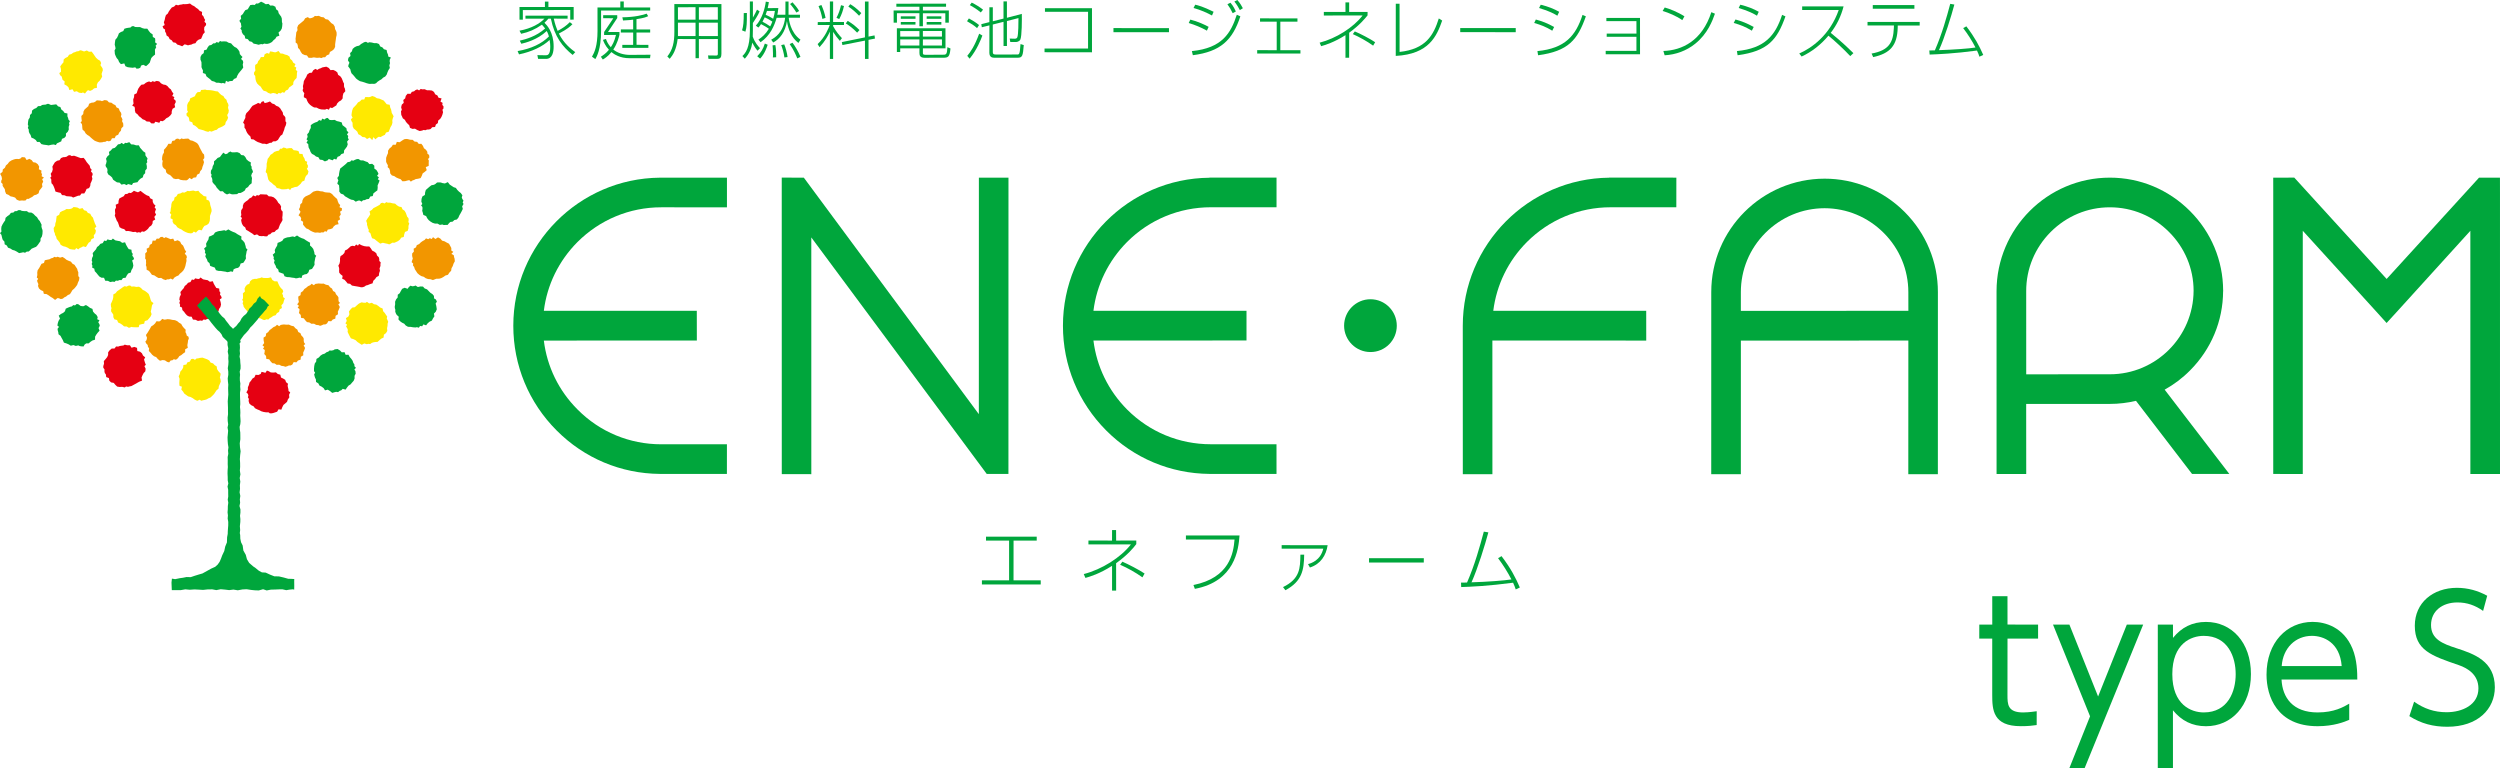 <?xml version="1.0" encoding="UTF-8"?><svg id="_レイヤー_2" xmlns="http://www.w3.org/2000/svg" width="358" height="110" viewBox="0 0 358 110"><defs><style>.cls-1{fill:#f29600;}.cls-2{fill:#ffe900;}.cls-3{fill:#00a63c;}.cls-4{fill:#e50012;}</style></defs><g id="conts"><g><g><path class="cls-3" d="m285.289,85.372l2.182.004.004,4.06,4.378.009v2s-4.378,0-4.378,0l-.006,8.077c0,1.318.008,2.501,2.234,2.501.317,0,.88-.021,1.954-.174l-.004,1.979c-.508.076-1.273.169-2.272.161-3.989.007-4.094-2.348-4.094-4.468v-8.077s-1.856,0-1.856,0l.005-2.005,1.857.005-.003-4.073Z"/><path class="cls-3" d="m299.296,102.576l-5.307-13.138,2.348.004,4.11,10.295,4.114-10.297h2.343s-8.387,20.56-8.387,20.56l-2.183-.004,2.962-7.42Z"/><path class="cls-3" d="m311.171,91.347c1.223-1.513,2.771-2.288,4.717-2.287,3.684-.008,6.454,2.938,6.445,7.476,0,4.526-2.763,7.458-6.439,7.458-1.95,0-3.494-.772-4.729-2.281l.003,8.285h-2.174s.003-20.558.003-20.558h2.174s0,1.907,0,1.907Zm4.41,10.672c3.494,0,4.577-3.05,4.569-5.483.004-2.415-1.074-5.48-4.576-5.48-1.806,0-4.497,1.089-4.498,5.479-.004,4.386,2.694,5.484,4.504,5.485Z"/><path class="cls-3" d="m326.715,97.312c.126,2.59,1.624,4.709,5.164,4.709,2.381,0,3.701-.775,4.53-1.254v2.314c-.66.284-2.196.911-4.527.911-5.82,0-7.317-4.277-7.316-7.387,0-4.59,2.89-7.543,6.604-7.551,1.764,0,4.429.73,5.706,3.832.659,1.585.689,3.458.689,4.42l-10.85.006Zm8.616-1.927c-.27-3.441-2.66-4.327-4.259-4.332-2.373,0-4.158,1.762-4.332,4.33h8.591Z"/><path class="cls-3" d="m355.582,87.481c-1.142-.797-2.297-1.212-3.68-1.212-2.166,0-3.777,1.237-3.778,3.233,0,2.021,1.628,2.67,3.629,3.318,2.567.827,5.503,1.87,5.51,5.603-.005,3.102-2.424,5.649-6.811,5.648-2.035,0-3.756-.459-5.431-1.522l.681-2.068c1.417,1,2.893,1.509,4.644,1.509,2.255,0,4.568-1.046,4.565-3.419-.004-1.899-1.446-2.861-2.838-3.336-3.878-1.327-6.273-2.128-6.272-5.637.005-3.289,2.594-5.415,6.028-5.423,1.582.009,2.965.39,4.34,1.136l-.588,2.169Z"/></g><g><g><g><path class="cls-3" d="m148.458,76.853v.559s-3.316.004-3.316.004l-.005,5.692,3.895-.008v.593s-8.422-.001-8.422-.001v-.593s3.892,0,3.892,0v-5.687s-3.307.004-3.307.004v-.563s7.262.001,7.262.001Z"/><path class="cls-3" d="m159.831,84.576h-.584s0-3.551,0-3.551c-1.781,1.144-3.194,1.559-3.815,1.733l-.237-.551c2.602-.673,5.279-2.359,6.752-4.249h-6.083s0-.556,0-.556l3.379.009.005-1.505h.575s.009,1.505.009,1.505l2.885-.008v.513c-.372.492-1.21,1.534-2.89,2.737l.004,3.924Zm3.765-1.902c-1.002-.708-2.132-1.344-3.193-1.802l.321-.44c.804.343,2.445,1.195,3.181,1.696l-.309.546Z"/><path class="cls-3" d="m177.501,76.684c-.144,1.979-.653,6.556-6.397,7.64l-.203-.551c5.156-1.033,5.732-4.542,5.885-6.513h-6.963s0-.577,0-.577h7.677Z"/><path class="cls-3" d="m190.118,78.072c-.216,1.458-1.007,2.708-2.539,3.195l-.27-.487c.427-.115,1.789-.513,2.183-2.212l-5.959.003v-.504s6.586.005,6.586.005Zm-6.388,6c2.436-1.186,2.454-2.699,2.488-4.64h.541c-.026,2.166-.297,3.814-2.691,5.089l-.338-.449Z"/><path class="cls-3" d="m203.89,79.93l-.004.627h-7.838s-.004-.625-.004-.625l7.847-.002Z"/><path class="cls-3" d="m215.019,79.639c1.319,1.733,2.03,3.098,2.622,4.492l-.588.276c-.089-.288-.195-.551-.381-.962-3.503.47-6.159.588-7.428.622l-.025-.635c.165.013.795-.017.863-.017,1.13-2.598,1.845-5.204,2.4-7.285l.651.106c-.47,1.771-1.528,5.195-2.413,7.153,2.233-.067,4.742-.258,5.715-.414-.554-1.068-1.189-2.077-1.912-3.043l.495-.292Z"/></g><g><g><polygon class="cls-3" points="354.999 25.439 341.766 39.947 328.541 25.435 325.525 25.443 325.529 27.562 325.527 67.872 329.757 67.873 329.758 33.046 340.2 44.528 341.761 46.253 343.338 44.529 353.754 33.05 353.757 67.873 358 67.873 357.998 27.567 357.994 25.44 354.999 25.439"/><path class="cls-3" d="m313.605,53.055c3.042-3.051,4.726-7.085,4.744-11.361l.017.004c0-.029,0-.06-.017-.076.017-.025.017-.038.017-.051h-.013c-.021-4.272-1.704-8.306-4.74-11.345-3.083-3.09-7.156-4.786-11.479-4.787-8.942-.001-16.227,7.291-16.229,16.258l.004,26.177h4.247s-.007-10.035-.007-10.035l11.979.002h0c1.29,0,2.533-.156,3.748-.44l8.027,10.469h5.338s-9.261-12.07-9.261-12.07c1.319-.737,2.538-1.644,3.625-2.745Zm-23.451.547l-.002-11.904c-.008-3.2,1.245-6.208,3.504-8.479,2.285-2.28,5.28-3.534,8.478-3.533,3.206,0,6.201,1.255,8.476,3.536,2.259,2.259,3.506,5.243,3.514,8.404-.031,6.603-5.395,11.971-11.985,11.97h0l-11.983.006Z"/><path class="cls-3" d="m261.282,25.585c-8.946.007-16.232,7.29-16.229,16.245l-.004,26.071h4.242s.003-19.129.003-19.129l23.983-.004-.008,19.134h4.234s.004-26.074.004-26.074c0-4.323-1.695-8.4-4.756-11.469-3.075-3.081-7.148-4.773-11.471-4.774Zm11.997,18.924l-23.988.005v-2.683c0-3.187,1.245-6.208,3.509-8.475,2.28-2.28,5.283-3.534,8.481-3.541,3.193.009,6.201,1.264,8.476,3.544,2.267,2.267,3.514,5.281,3.518,8.476l.004,2.674Z"/><polygon class="cls-3" points="140.17 59.307 115.109 25.442 111.946 25.433 111.945 27.569 111.951 67.896 116.181 67.901 116.178 33.998 141.303 67.872 144.407 67.872 144.408 65.745 144.414 25.439 140.176 25.438 140.17 59.307"/><path class="cls-3" d="m173.194,25.435v.017c-11.586.1-20.986,9.566-20.98,21.194-.005,5.662,2.202,10.998,6.203,15.007,3.95,3.963,9.195,6.159,14.77,6.211v.004s9.61-.002,9.61-.002l-.003-4.246-9.403-.002c-4.53,0-8.785-1.765-11.982-4.965-2.694-2.708-4.369-6.167-4.829-9.888l21.919-.005v-4.255s-21.919.005-21.919.005c.462-3.721,2.137-7.153,4.815-9.857,3.198-3.199,7.454-4.965,11.992-4.973l9.412.002v-4.246s-9.606-.002-9.606-.002Z"/><path class="cls-3" d="m230.454,25.427v.017c-11.581.108-20.982,9.575-20.984,21.194l.005,21.266h4.238s-.005-19.138-.005-19.138l22.033.004-.004-4.259h-21.902c.47-3.721,2.133-7.153,4.819-9.856,3.203-3.195,7.458-4.974,11.984-4.973l9.411.002.005-4.246-9.602-.01Z"/></g><path class="cls-3" d="m94.683,29.685l9.416.002v-4.246s-9.606-.002-9.606-.002v.004c-11.582.104-20.986,9.57-20.988,21.203,0,5.666,2.21,11.002,6.211,15.003,3.954,3.967,9.19,6.168,14.774,6.215h0l9.602.002.004-4.251-9.407.007c-4.534,0-8.794-1.765-11.979-4.977-2.702-2.696-4.377-6.154-4.833-9.875l21.911-.005-.007-4.255-21.903-.004c.458-3.717,2.137-7.149,4.815-9.848,3.203-3.195,7.463-4.974,11.989-4.973Z"/><path class="cls-3" d="m200.021,46.645c0,2.081-1.684,3.776-3.765,3.767-2.081.008-3.777-1.688-3.781-3.768,0-2.085,1.693-3.793,3.778-3.792s3.769,1.7,3.768,3.793Z"/></g><g><path class="cls-3" d="m81.972,3.467c-.284.288-.702.7-1.942,1.339.71,1.424,1.772,2.247,2.347,2.662l-.372.398c-1.459-1.183-2.588-2.59-3.121-5.192h-.355c-.131.148-.237.284-.563.585.326.335,1.315,1.301,1.315,3.395,0,.737-.136,1.78-1.1,1.78h-1.125s-.106-.539-.106-.539l1.167.021c.254,0,.685.017.681-1.246.004-.237-.025-.521-.093-.949-.977.94-2.577,1.695-4.382,2.067l-.203-.475c1.954-.334,3.465-1.067,4.484-2.088-.038-.132-.106-.42-.313-.784-1.341,1.271-3.084,1.695-3.638,1.826l-.22-.445c.88-.203,2.357-.61,3.63-1.741-.249-.326-.398-.47-.461-.546-1.011.699-1.845,1.055-2.974,1.304l-.237-.445c1.721-.317,2.931-1.029,3.574-1.725l-2.72.004v-.428s6.036,0,6.036,0v.428s-1.98-.005-1.98-.005c.19.865.418,1.441.55,1.755.681-.347,1.24-.728,1.751-1.25l.368.293Zm-3.938-2.467l-.004-.771h.503s0,.772,0,.772h3.617s0,1.806,0,1.806l-.491.008v-1.381s-6.789.007-6.789.007l.004,1.373h-.482s0-1.814,0-1.814h3.642Z"/><path class="cls-3" d="m88.829,1.07V.214s.495-.004.495-.004v.86s3.782,0,3.782,0v.441s-7.03-.001-7.03-.001v2.907c0,2.687-.661,3.771-.821,4.043l-.482-.339c.355-.606.791-1.547.792-3.678l-.004-3.373h3.27Zm4.322,6.769l-.068.496h-2.94c-1.379,0-2.199-.56-2.589-.878-.516.648-1.007.936-1.231,1.068l-.275-.398c.279-.191.706-.453,1.151-.995-.55-.606-.761-1.161-.854-1.424l.432-.127c.101.305.287.737.693,1.182.203-.309.495-.754.741-1.759l-1.704.008.004-.432,1.32-1.966-1.455-.005-.004-.428h2.017s.004.399.004.399l-1.328,2.004h1.641s0,.394,0,.394c-.089.334-.275,1.22-.884,2.119.613.492,1.484.78,2.461.763l2.868-.021Zm-2.005-3.624h1.959s0,.441,0,.441h-1.959s.008,1.762.008,1.762l1.696.009v.432s-3.735,0-3.735,0v-.432s1.553,0,1.553,0l.005-1.768-1.768-.004.004-.441,1.764-.008-.004-1.391c-.338.047-.541.068-1.447.119l-.101-.454c1.84-.025,3.024-.351,3.481-.525l.216.36c-.318.144-.541.25-1.675.432l.004,1.466Z"/><path class="cls-3" d="m103.307,7.7c0,.483-.127.729-.613.729l-1.244.004-.055-.496,1.201.017c.199,0,.199-.191.199-.263v-2.102s-2.715.008-2.715.008v2.737s-.478,0-.478,0v-2.737s-2.563-.009-2.563-.009c-.187,1.534-.673,2.288-1.134,2.839l-.343-.339c.765-.966,1.007-1.991,1.007-3.53l-.004-3.975h6.743s-.001,7.116-.001,7.116Zm-6.226-3.226c.004.276,0,.462,0,.695h2.521s0-1.923,0-1.923h-2.521s0,1.229,0,1.229Zm2.521-3.441l-2.521.008.003,1.775h2.517s0-1.784,0-1.784Zm3.189,0l-2.712.008v1.775s2.715,0,2.715,0l-.004-1.784Zm0,2.212h-2.715s0,1.915,0,1.915l2.724.009-.008-1.924Z"/><path class="cls-3" d="m106.26,4.345c.19-.568.245-1.233.245-2.475l.449-.008c.004,1.449-.018,2.051-.212,2.678l-.482-.195Zm.05,3.679c.44-.415,1.071-1.144,1.075-3.645l-.008-4.166h.44s0,2.31,0,2.31c.313-.576.432-.784.588-1.144l.372.254c-.199.547-.918,1.577-.965,1.657v1.081c.004.423.004.474-.017.869.292.873.829,1.441,1.04,1.657l-.351.369c-.27-.309-.457-.577-.753-1.166-.127.822-.402,1.559-1.075,2.305l-.347-.381Zm1.921-4.352c.892-.941,1.324-2.509,1.43-3.437l.44.068c-.055.305-.076.517-.169.86l1.527-.008c-.055.555-.106.793-.148.958h1.159s.005-1.898.005-1.898h.444s0,1.733,0,1.733v.165s1.637,0,1.637,0v.428s-1.608,0-1.608,0c.009.144.203,2.098,1.679,3.136l-.296.47c-.973-.733-1.459-1.907-1.641-3.124-.246,1.602-1.037,2.56-1.963,3.064l-.292-.403c.503-.28,1.743-.983,1.997-3.144l-1.218.008c-.318,1.136-.919,2.539-2.298,3.496l-.313-.369c.516-.347,1.041-.797,1.498-1.551-.322-.246-.787-.5-1.125-.67-.165.271-.262.373-.381.492l-.364-.276Zm.202,4.382c.567-.602.829-.996,1.092-1.818l.406.17c-.089.305-.428,1.314-1.083,1.991l-.414-.343Zm2.167-4.962c-.322-.229-.842-.508-1.091-.61-.076.153-.144.297-.322.623.339.165.837.471,1.108.674.085-.169.178-.356.305-.686Zm-.77-1.525c-.119.339-.144.462-.186.547.351.14.651.318,1.079.572.14-.458.195-.814.241-1.119h-1.134Zm.845,6.658c.013-.153.025-.305.017-.53,0-.547-.042-.97-.059-1.204l.398-.038c.11.555.139,1.36.118,1.742l-.474.03Zm1.65,0c-.067-.598-.313-1.449-.457-1.767l.431-.101c.178.39.406,1.195.482,1.814l-.457.055Zm1.848.14c-.152-.39-.503-1.229-1.091-2.051l.402-.195c.364.466.854,1.288,1.141,2.022l-.453.224Zm-.134-6.569c-.208-.377-.706-1.034-.901-1.22l.351-.246c.301.322.703.805.948,1.246l-.398.22Z"/><path class="cls-3" d="m120.269,5.852c-.423-.487-.643-.784-.969-1.289l.004,3.878h-.465s0-3.916,0-3.916c-.266.61-.685,1.365-1.481,2.229l-.275-.441c1.083-.987,1.599-2.36,1.739-2.729h-1.726s.009-.424.009-.424l1.734-.008V.211s.466.004.466.004l-.005,2.937h1.561s-.004.424-.004.424h-1.552s-.004.169-.004.169c.436.797.893,1.322,1.265,1.717l-.296.39Zm-2.504-3.141c-.152-.771-.317-1.284-.55-1.831l.406-.169c.292.652.465,1.174.6,1.848l-.457.152Zm2.018-.161c.313-.597.495-1.118.647-1.809l.427.123c-.152.695-.343,1.25-.681,1.868l-.393-.182Zm5.448,2.518l.063.458-.922.178v2.738s-.508,0-.508,0l-.004-2.627-3.227.639-.085-.428,3.312-.673V.216s.513,0,.513,0v5.026s.858-.174.858-.174Zm-2.487-.39c-.639-.657-1.134-1.026-1.629-1.323l.275-.365c.71.407,1.163.801,1.687,1.314l-.334.373Zm.275-2.424c-.49-.513-.926-.911-1.539-1.314l.275-.339c.356.212.85.53,1.582,1.272l-.318.381Z"/><path class="cls-3" d="m135.472.963l-3.312.004v.534s3.714,0,3.714,0l-.005,1.746h-.499s0-1.352,0-1.352h-3.211s0,1.868,0,1.868h-.503s.005-1.869.005-1.869l-3.219-.005v1.356s-.474,0-.474,0l-.004-1.746h3.697s0-.534,0-.534h-3.303s0-.433,0-.433l7.119-.007-.004.437Zm-.077,5.959h-3.236s0,.61,0,.61c0,.233.013.305.359.314l2.462-.008c.511,0,.634,0,.689-1.08l.44.186c-.123,1.254-.326,1.33-1.121,1.322l-2.606.008c-.566-.009-.723-.275-.719-.686v-.665s-2.753,0-2.753,0v.521s-.478,0-.478,0v-3.399s6.959.001,6.959.001l.004,2.878Zm-3.739-2.472h-2.749s.009.793.009.793h2.749s-.008-.793-.008-.793Zm.004,1.187h-2.749s0,.881,0,.881h2.745s.005-.881.005-.881Zm-.558-3.297l-.004.356h-2.107s.004-.356.004-.356h2.106Zm-.004.814l-.004.373-2.103-.008.004-.365h2.103Zm3.785,1.289h-2.728s.004.801.004.801l2.732-.008-.008-.792Zm.004,1.195h-2.728s-.004.881-.004.881h2.733s0-.881,0-.881Zm-.084-3.297v.348s-2.106,0-2.106,0l.004-.348h2.102Zm0,.814v.373s-2.106-.008-2.106-.008l.004-.365h2.102Z"/><path class="cls-3" d="m139.917,4.024c-.499-.428-.698-.543-1.438-.984l.266-.402c.304.152,1.087.623,1.455.949l-.283.437Zm-1.405,3.975c.465-.564,1.049-1.373,1.705-3.174l.461.263c-.199.551-.791,2.059-1.828,3.314l-.338-.403Zm1.938-6.217c-.622-.526-1.392-.949-1.569-1.051l.271-.36c.605.305,1.112.615,1.62,1.013l-.321.398Zm3.252.878l-.003-2.462.49.004.004,2.344,2.132-.559c.017.771.016,3.225-.216,3.683-.169.331-.575.348-.685.348h-.749s-.084-.496-.084-.496l.681.021c.174.009.335-.038.402-.19.169-.339.17-2.297.17-2.763l-1.65.423v3.572s-.487,0-.487,0l-.004-3.462-1.536.389.004,3.912c-.004.254.038.386.461.386l2.889-.008c.288.009.372.009.44-.169.084-.174.115-.577.178-1.326l.465.149c-.131,1.559-.174,1.813-.914,1.813h-3.27c-.292,0-.736-.047-.744-.704l.009-3.933-1.087.271-.076-.441,1.155-.296.004-2.124h.491s0,2.005,0,2.005l1.531-.385Z"/><path class="cls-3" d="m156.372,1.175v6.314s-6.794-.01-6.794-.01v-.526s6.231.001,6.231.001V1.691s-6.171-.001-6.171-.001v-.517s6.734.001,6.734.001Z"/><path class="cls-3" d="m167.395,4.028l.004.581h-7.952s0-.586,0-.586l7.948.006Z"/><path class="cls-3" d="m172.83,4.389c-.85-.471-1.7-.822-2.605-1.094l.229-.487c1.011.241,2.174.776,2.622,1.038l-.246.542Zm-2.153,2.928c4.357-.427,5.592-2.601,6.434-5.207l.508.229c-1.117,3.424-2.847,5.059-6.803,5.567l-.139-.589Zm2.881-5.098c-.77-.411-1.599-.784-2.643-1.077l.241-.47c.414.097,1.091.259,2.63,1.013l-.228.534Zm2.961-.334c-.271-.547-.431-.844-.753-1.276l.436-.22c.444.509.677,1.047.774,1.255l-.457.242Zm1.028-.436c-.173-.339-.41-.763-.783-1.229l.419-.22c.406.436.681.958.795,1.178l-.431.271Z"/><path class="cls-3" d="m185.795,2.637v.47s-2.453,0-2.453,0v4.081s2.88,0,2.88,0v.475s-6.193-.001-6.193-.001v-.483s2.796.009,2.796.009V3.107s-2.39,0-2.39,0l.004-.479,5.355.009Z"/><path class="cls-3" d="m193.196,8.266l-.524.008v-3.242c-1.641,1.046-2.927,1.419-3.485,1.58l-.216-.5c2.377-.618,4.814-2.157,6.155-3.898l-5.554.007v-.508s3.101,0,3.101,0l-.004-1.373h.533s-.005,1.373-.005,1.373h2.643s-.008.492-.008.492c-.343.424-1.109,1.377-2.631,2.479l-.005,3.581Zm3.439-1.728c-.913-.653-1.958-1.229-2.91-1.653l.283-.386c.74.305,2.242,1.082,2.914,1.548l-.288.491Z"/><path class="cls-3" d="m200.421,7.437c3.765-.407,4.852-2.381,5.618-4.797l.482.305c-.775,2.204-1.858,4.806-6.65,5.063l.005-7.476h.541s.003,6.904.003,6.904Z"/><path class="cls-3" d="m217.053,4.024v.584s-7.948-.005-7.948-.005v-.581s7.948.001,7.948.001Z"/><path class="cls-3" d="m222.286,4.398c-.939-.568-1.59-.814-2.588-1.11l.236-.492c.905.246,1.616.513,2.618,1.068l-.266.534Zm-2.128,2.92c4.006-.389,5.499-2.241,6.46-5.186l.478.207c-1.19,3.373-2.509,4.992-6.841,5.576l-.097-.598Zm2.856-5.068c-.397-.237-1.099-.657-2.618-1.102l.237-.474c1.121.275,1.882.598,2.643,1.013l-.262.564Z"/><path class="cls-3" d="m234.849,2.569l.004,5.2h-4.915s-.004-.484-.004-.484l4.403-.004v-2.009s-4.259,0-4.259,0l.004-.462h4.259s-.004-1.783-.004-1.783h-4.306s.004-.459.004-.459h4.814Z"/><path class="cls-3" d="m240.906,2.883c-.795-.568-1.971-1.064-2.817-1.314l.301-.496c.685.191,1.874.649,2.821,1.267l-.305.542Zm-2.712,4.416c2.669-.084,5.554-1.457,6.87-5.555l.516.216c-.334.95-1.032,2.873-2.83,4.305-1.235,1-2.779,1.567-4.374,1.652l-.182-.619Z"/><path class="cls-3" d="m250.867,4.394c-.943-.56-1.577-.814-2.601-1.107l.254-.496c.897.246,1.599.518,2.61,1.068l-.263.534Zm-2.141,2.919c4.014-.385,5.504-2.241,6.469-5.186l.482.216c-1.193,3.365-2.513,4.983-6.853,5.568l-.097-.598Zm2.873-5.064c-.414-.246-1.108-.653-2.618-1.106l.225-.47c1.108.271,1.891.594,2.643,1.013l-.25.563Z"/><path class="cls-3" d="m257.655,7.658c1.768-.763,4.4-2.635,5.652-6.229l-5.237.008v-.517s5.931-.007,5.931-.007c-.356,1.386-.969,2.67-1.841,3.789.309.25,1.721,1.382,3.248,2.908l-.453.424c-.816-.89-2.326-2.289-3.121-2.925-1.058,1.259-2.352,2.301-3.845,2.987l-.334-.437Z"/><path class="cls-3" d="m274.902,3.139l-.004.513h-3.143s-.004.33-.004.33c-.072,2.551-1.1,3.67-3.511,4.195l-.229-.509c2.483-.449,3.097-1.585,3.186-3.627l.017-.39h-3.785s0-.514,0-.514h7.474Zm-.761-2.418v.525s-5.96,0-5.96,0v-.525s5.96,0,5.96,0Z"/><path class="cls-3" d="m281.581,3.772c1.205,1.572,1.865,2.823,2.419,4.09l-.55.258c-.085-.28-.169-.517-.347-.881-3.185.432-5.622.533-6.78.575l-.046-.585c.173.008.736-.017.795-.017,1.032-2.373,1.697-4.759,2.201-6.662l.592.102c-.432,1.627-1.393,4.755-2.205,6.53,2.039-.063,4.336-.228,5.228-.377-.494-.975-1.091-1.899-1.759-2.78l.453-.254Z"/></g></g><g><g><g><polygon class="cls-1" points="17.472 17.34 17.646 17.696 17.658 18.095 17.379 18.374 17.311 18.722 17.075 18.976 16.922 19.298 16.584 19.442 16.431 19.785 16.034 19.802 15.856 20.145 15.594 20.239 15.323 20.171 15.082 20.306 14.833 20.319 14.621 20.382 14.244 20.395 13.898 20.289 13.572 20.162 13.293 19.95 13.039 19.73 12.777 19.484 12.497 19.314 12.261 19.094 12.1 18.802 11.829 18.572 11.783 18.297 11.77 18.026 11.728 17.767 11.534 17.534 11.715 17.339 11.669 16.971 11.648 16.61 11.919 16.331 11.953 15.975 12.117 15.674 12.376 15.445 12.646 15.208 12.761 14.856 13.09 14.712 13.429 14.67 13.649 14.56 13.864 14.369 14.148 14.39 14.406 14.407 14.601 14.483 14.977 14.331 15.345 14.39 15.603 14.662 15.967 14.713 16.221 14.912 16.53 15.064 16.686 15.378 17.012 15.535 17.147 15.895 17.329 16.141 17.388 16.395 17.308 16.671 17.455 16.904 17.54 17.137 17.472 17.34"/><polygon class="cls-1" points="6.038 25.644 6.186 26.009 6.016 26.348 6.071 26.734 5.847 27.034 5.627 27.301 5.53 27.679 5.221 27.869 4.882 27.967 4.62 28.196 4.324 28.344 4.113 28.475 3.854 28.479 3.656 28.708 3.355 28.725 3.152 28.704 2.767 28.746 2.404 28.598 2.167 28.297 1.845 28.186 1.503 28.114 1.236 27.915 .885 27.771 .741 27.432 .691 27.093 .496 26.801 .374 26.61 .382 26.347 .162 26.126 .188 25.851 .285 25.652 .23 25.292 .019 24.889 .357 24.61 .408 24.262 .708 24.016 .844 23.694 1.102 23.474 1.313 23.19 1.605 22.987 1.922 22.855 2.176 22.779 2.447 22.754 2.692 22.779 2.929 22.695 3.136 22.495 3.576 22.538 3.817 22.919 4.202 22.745 4.536 22.928 4.748 23.224 5.108 23.292 5.408 23.509 5.606 23.848 5.564 24.237 5.94 24.432 5.906 24.72 6.016 24.958 5.957 25.238 6.3 25.437 6.038 25.644"/><polygon class="cls-1" points="48.133 5.305 48.086 5.674 48.035 6.013 47.989 6.361 47.988 6.713 47.832 7.03 47.57 7.255 47.244 7.441 47.138 7.785 46.796 7.92 46.55 8.204 46.262 8.204 46.03 8.318 45.755 8.25 45.493 8.28 45.306 8.272 44.939 8.216 44.583 8.284 44.182 8.271 43.953 7.937 43.615 7.877 43.281 7.716 43.073 7.428 42.925 7.114 42.68 6.852 42.637 6.504 42.558 6.259 42.329 6.08 42.346 5.809 42.321 5.537 42.354 5.326 42.393 4.987 42.431 4.631 42.604 4.322 42.562 3.945 42.706 3.597 42.994 3.36 43.243 3.156 43.514 2.927 43.692 2.622 44.064 2.453 44.356 2.631 44.635 2.567 44.871 2.474 45.096 2.275 45.286 2.309 45.654 2.267 46.001 2.436 46.356 2.483 46.619 2.741 46.974 2.809 47.211 3.055 47.448 3.31 47.744 3.496 47.934 3.81 47.985 4.165 48.099 4.378 48.192 4.611 48.209 4.895 48.192 5.106 48.133 5.305"/><polygon class="cls-1" points="26.934 48.719 26.891 49.079 26.828 49.431 26.891 49.812 26.519 50.015 26.51 50.431 26.223 50.626 25.965 50.846 25.673 51.003 25.482 51.291 25.199 51.515 24.886 51.439 24.687 51.592 24.442 51.617 24.222 51.897 23.926 51.812 23.617 51.6 23.291 51.558 22.906 51.659 22.593 51.409 22.365 51.134 22.056 51.015 21.785 50.794 21.57 50.527 21.312 50.261 21.35 49.87 21.185 49.667 21.151 49.4 20.944 49.193 20.809 48.921 20.982 48.705 21.054 48.37 20.897 47.976 21.131 47.646 21.304 47.362 21.486 47.057 21.655 46.743 21.943 46.561 22.205 46.319 22.416 45.997 22.802 46.036 23.026 45.896 23.225 45.663 23.516 45.773 23.762 45.752 23.978 45.701 24.342 45.731 24.684 45.807 25.056 45.849 25.378 45.989 25.64 46.21 25.949 46.388 26.118 46.693 26.325 46.951 26.587 47.214 26.562 47.566 26.68 47.791 26.744 48.058 26.993 48.219 27.039 48.511 26.934 48.719"/><polygon class="cls-1" points="43.481 49.451 43.684 49.832 43.561 50.18 43.413 50.505 43.434 50.874 43.083 51.086 43.045 51.501 42.668 51.628 42.448 51.891 42.059 51.849 41.86 52.205 41.623 52.332 41.357 52.34 41.128 52.446 40.849 52.523 40.663 52.442 40.299 52.391 39.987 52.226 39.623 52.247 39.327 52.043 38.997 52.009 38.743 51.738 38.548 51.454 38.134 51.391 38.096 50.975 37.838 50.691 37.897 50.416 37.918 50.119 37.665 49.937 37.838 49.661 37.585 49.45 37.83 49.128 37.753 48.746 37.737 48.348 38.059 48.136 38.109 47.763 38.405 47.551 38.608 47.271 38.879 47.072 39.142 46.856 39.45 46.716 39.675 46.505 39.971 46.712 40.199 46.53 40.457 46.483 40.669 46.462 41.007 46.496 41.371 46.484 41.705 46.64 42.064 46.725 42.305 47.009 42.576 47.196 42.711 47.543 43.016 47.704 43.143 48.022 43.397 48.289 43.498 48.501 43.49 48.755 43.531 49.026 43.713 49.273 43.481 49.451"/><polygon class="cls-1" points="26.682 37.022 26.707 37.37 26.622 37.721 26.551 38.073 26.436 38.408 26.267 38.713 26.039 38.963 25.759 39.192 25.552 39.446 25.222 39.586 24.947 39.772 24.757 40.039 24.439 39.895 24.186 40.005 23.936 39.997 23.737 40.107 23.39 39.997 23.086 39.802 22.688 39.81 22.392 39.636 22.105 39.437 21.754 39.352 21.559 39.081 21.339 38.801 20.997 38.623 20.98 38.221 20.887 37.979 20.925 37.721 20.908 37.462 20.916 37.208 20.785 37.021 20.811 36.652 20.794 36.301 21.052 36.03 20.997 35.619 21.357 35.424 21.441 35.072 21.75 34.89 21.86 34.453 22.25 34.462 22.448 34.17 22.765 34.178 22.973 33.954 23.247 33.907 23.506 34.093 23.738 33.962 24.081 34.106 24.428 34.25 24.8 34.17 24.999 34.547 25.447 34.403 25.798 34.607 25.955 34.937 26.217 35.166 26.361 35.488 26.487 35.802 26.665 36.031 26.458 36.336 26.682 36.565 26.77 36.828 26.682 37.022"/><polygon class="cls-1" points="65.094 37.033 65.132 37.414 64.945 37.758 64.835 38.097 64.658 38.406 64.602 38.774 64.353 39.033 64.146 39.351 63.79 39.452 63.524 39.643 63.211 39.817 62.974 39.893 62.712 39.918 62.475 39.918 62.217 40.02 61.992 40.105 61.641 39.986 61.303 39.961 60.964 39.842 60.673 39.634 60.33 39.537 60.038 39.35 59.776 39.121 59.59 38.837 59.404 38.553 59.303 38.227 59.133 38.011 59.167 37.736 58.943 37.536 59.028 37.256 59.112 37.032 59.019 36.659 59.019 36.307 59.269 36.019 59.231 35.621 59.574 35.417 59.683 35.104 60.039 34.934 60.263 34.705 60.538 34.51 60.813 34.358 61.003 34.133 61.317 34.253 61.541 34.108 61.829 34.227 62.01 33.96 62.349 34.227 62.725 33.99 63.064 34.172 63.309 34.46 63.656 34.554 63.964 34.732 64.299 34.901 64.472 35.219 64.628 35.511 64.633 35.884 64.912 36.062 64.637 36.363 64.979 36.546 65.03 36.842 65.094 37.033"/><polygon class="cls-1" points="29.087 22.843 29.214 23.216 29.116 23.58 28.993 23.894 28.913 24.233 28.672 24.517 28.562 24.843 28.232 25.012 28.084 25.394 27.716 25.441 27.445 25.669 27.124 25.478 26.912 25.716 26.688 25.83 26.43 25.813 26.21 25.809 25.863 25.758 25.533 25.605 25.178 25.648 24.839 25.563 24.59 25.3 24.357 25.067 24.027 24.919 23.79 24.668 23.74 24.304 23.461 24.096 23.292 23.868 23.241 23.596 23.249 23.325 23.304 23.046 23.203 22.867 23.224 22.486 23.301 22.147 23.478 21.842 23.47 21.461 23.715 21.19 23.935 20.91 24.109 20.588 24.519 20.588 24.663 20.185 25.022 20.109 25.191 19.901 25.483 19.842 25.746 19.978 26 19.817 26.211 19.901 26.566 19.863 26.964 19.842 27.26 20.088 27.573 20.156 27.911 20.317 28.232 20.504 28.436 20.775 28.579 21.097 28.727 21.39 28.892 21.69 29.011 21.923 29.218 22.123 29.252 22.389 29.256 22.648 29.087 22.843"/><polygon class="cls-1" points="61.407 22.975 61.39 23.348 61.395 23.747 60.967 23.933 61.107 24.365 60.827 24.615 60.532 24.823 60.396 25.183 60.235 25.501 59.871 25.594 59.529 25.645 59.309 25.763 59.059 25.848 58.835 26.009 58.606 25.793 58.357 25.848 58.002 25.946 57.625 25.958 57.372 25.662 57.046 25.551 56.745 25.415 56.471 25.225 56.115 25.119 55.878 24.826 55.845 24.445 55.739 24.135 55.515 23.941 55.545 23.661 55.409 23.432 55.295 23.186 55.291 22.991 55.295 22.602 55.418 22.25 55.562 21.928 55.57 21.576 55.778 21.258 56.061 21.029 56.264 20.728 56.679 20.72 56.823 20.313 57.233 20.368 57.457 20.212 57.66 20.076 57.884 19.94 58.151 19.898 58.375 19.915 58.726 20.008 59.094 20.025 59.364 20.271 59.733 20.313 59.961 20.602 60.342 20.594 60.574 20.907 60.705 21.221 60.997 21.45 61.192 21.738 61.204 22.005 61.446 22.195 61.488 22.539 61.293 22.789 61.407 22.975"/><polygon class="cls-1" points="11.373 39.741 11.318 40.13 11.166 40.457 11.048 40.8 10.845 41.075 10.633 41.325 10.371 41.546 10.201 41.838 10.015 42.122 9.706 42.257 9.457 42.47 9.228 42.571 9 42.761 8.708 42.83 8.45 42.715 8.243 42.681 7.887 42.948 7.537 42.672 7.245 42.503 6.965 42.295 6.665 42.113 6.276 42.074 6.187 41.697 5.836 41.541 5.578 41.299 5.443 40.956 5.498 40.681 5.388 40.443 5.304 40.197 5.464 39.922 5.27 39.74 5.346 39.392 5.333 39.015 5.396 38.68 5.604 38.392 5.769 38.091 5.938 37.782 6.298 37.655 6.412 37.273 6.767 37.189 7.085 37.129 7.317 36.994 7.576 36.926 7.787 36.774 8.028 36.85 8.244 36.765 8.604 36.892 8.954 36.795 9.263 36.99 9.525 37.206 9.83 37.346 10.156 37.469 10.376 37.757 10.676 37.927 10.866 38.223 11.056 38.503 11.116 38.757 11.217 39.003 11.208 39.266 11.213 39.537 11.373 39.741"/><polygon class="cls-1" points="48.695 30.313 48.805 30.699 48.594 31.025 48.703 31.415 48.357 31.635 48.488 32.102 48.065 32.194 47.794 32.415 47.604 32.699 47.295 32.813 46.935 32.877 46.792 33.178 46.529 33.106 46.309 33.288 46.042 33.271 45.836 33.339 45.493 33.292 45.12 33.313 44.782 33.194 44.465 33.041 44.177 32.834 43.852 32.702 43.61 32.431 43.395 32.164 43.407 31.761 43.082 31.545 43.129 31.249 42.997 31.016 42.748 30.829 42.913 30.562 43.036 30.329 42.807 29.973 42.968 29.643 42.998 29.278 43.264 29.024 43.315 28.677 43.489 28.35 43.755 28.126 44.073 27.982 44.381 27.838 44.656 27.609 44.864 27.448 45.117 27.372 45.371 27.312 45.633 27.329 45.845 27.384 46.2 27.414 46.539 27.533 46.889 27.567 47.241 27.592 47.562 27.796 47.778 28.046 48.027 28.279 48.281 28.517 48.378 28.847 48.518 29.169 48.717 29.355 48.615 29.669 48.966 29.821 48.949 30.152 48.695 30.313"/></g><polygon class="cls-1" points="48.452 43.578 48.659 43.959 48.532 44.298 48.38 44.629 48.401 45.002 48.058 45.222 48.016 45.629 47.648 45.756 47.42 46.01 47.03 45.972 46.831 46.315 46.599 46.455 46.315 46.463 46.1 46.573 45.833 46.658 45.63 46.565 45.279 46.527 44.962 46.353 44.594 46.365 44.289 46.17 43.963 46.128 43.714 45.865 43.507 45.581 43.101 45.509 43.067 45.102 42.805 44.823 42.873 44.543 42.89 44.255 42.627 44.068 42.813 43.793 42.56 43.585 42.797 43.246 42.729 42.865 42.708 42.475 43.034 42.263 43.076 41.899 43.381 41.682 43.575 41.394 43.85 41.204 44.108 40.983 44.426 40.839 44.633 40.636 44.941 40.844 45.162 40.653 45.428 40.619 45.631 40.594 45.986 40.619 46.35 40.615 46.676 40.772 47.035 40.844 47.272 41.145 47.543 41.323 47.695 41.67 47.987 41.831 48.118 42.145 48.363 42.412 48.477 42.628 48.461 42.883 48.494 43.154 48.685 43.382 48.452 43.578"/></g><g><g><polygon class="cls-2" points="42.519 10.454 42.51 10.788 42.472 11.165 42.201 11.449 42.015 11.742 41.985 12.106 41.698 12.322 41.406 12.53 41.245 12.826 40.932 12.967 40.712 13.284 40.416 13.2 40.196 13.382 39.913 13.31 39.684 13.509 39.469 13.382 39.109 13.31 38.736 13.42 38.403 13.301 38.106 13.085 37.751 12.996 37.519 12.724 37.345 12.419 37.079 12.208 36.829 11.961 36.669 11.647 36.601 11.394 36.567 11.143 36.55 10.881 36.381 10.673 36.372 10.41 36.576 10.075 36.525 9.715 36.55 9.3 36.859 9.088 36.973 8.749 37.202 8.495 37.354 8.173 37.79 8.165 37.9 7.766 38.243 7.592 38.539 7.699 38.674 7.355 39.004 7.406 39.266 7.478 39.486 7.487 39.88 7.3 40.155 7.656 40.497 7.682 40.814 7.813 41.127 7.889 41.449 8.093 41.563 8.436 41.834 8.665 41.986 8.97 42.312 9.182 42.151 9.509 42.43 9.674 42.349 9.987 42.578 10.216 42.519 10.454"/><polygon class="cls-2" points="58.605 31.997 58.492 32.349 58.492 32.7 58.377 33.065 57.996 33.213 57.878 33.578 57.819 33.934 57.45 34.031 57.265 34.315 56.994 34.527 56.702 34.667 56.473 34.764 56.182 34.752 55.97 34.883 55.733 35.001 55.539 34.925 55.179 34.849 54.82 34.764 54.447 34.883 54.147 34.653 53.889 34.45 53.619 34.226 53.28 34.111 53.153 33.772 53.056 33.424 52.781 33.179 52.81 32.907 52.688 32.683 52.633 32.441 52.553 32.178 52.561 31.983 52.434 31.615 52.629 31.284 52.832 31.005 53.018 30.695 52.916 30.263 53.255 30.051 53.475 29.805 53.78 29.653 54.076 29.496 54.372 29.327 54.55 29.085 54.799 29.034 55.074 29.136 55.319 28.941 55.518 29.018 55.882 29.026 56.22 29.115 56.58 29.162 56.842 29.399 57.142 29.586 57.498 29.654 57.642 29.98 57.933 30.175 58.111 30.48 58.225 30.798 58.31 31.035 58.492 31.243 58.525 31.51 58.474 31.798 58.605 31.997"/><polygon class="cls-2" points="32.764 15.8 32.713 16.156 32.531 16.478 32.666 16.859 32.526 17.203 32.332 17.47 32.235 17.86 31.913 18.08 31.608 18.224 31.283 18.355 31.029 18.589 30.779 18.644 30.542 18.75 30.285 18.851 30.027 18.766 29.823 18.88 29.459 18.791 29.13 18.656 28.791 18.563 28.453 18.478 28.208 18.224 27.945 18.011 27.633 17.859 27.535 17.52 27.133 17.363 27.074 16.994 26.998 16.774 26.744 16.604 26.689 16.274 26.918 16.02 26.804 15.799 26.812 15.426 26.8 15.058 26.922 14.723 27.151 14.435 27.236 14.087 27.57 13.935 27.904 13.782 28.065 13.435 28.302 13.189 28.674 13.172 28.801 12.884 29.088 12.863 29.376 12.825 29.621 12.897 29.816 12.897 30.171 12.918 30.497 12.969 30.848 13.054 31.203 13.105 31.436 13.367 31.694 13.605 31.994 13.762 32.159 14.046 32.426 14.283 32.523 14.63 32.65 14.825 32.726 15.08 32.654 15.359 32.692 15.601 32.764 15.8"/><polygon class="cls-2" points="13.544 32.655 13.731 33.028 13.659 33.401 13.426 33.698 13.46 34.079 13.096 34.248 12.96 34.592 12.698 34.757 12.499 35.062 12.3 35.376 11.907 35.274 11.666 35.418 11.429 35.515 11.201 35.714 10.905 35.52 10.752 35.757 10.355 35.727 9.999 35.668 9.687 35.469 9.378 35.333 9.048 35.257 8.697 35.07 8.544 34.735 8.333 34.46 8.118 34.209 8.029 33.875 7.893 33.654 7.847 33.392 7.733 33.15 7.707 32.891 7.682 32.654 7.893 32.332 7.927 31.985 8.029 31.671 8.063 31.319 8.122 30.942 8.469 30.764 8.596 30.408 8.897 30.231 9.23 30.103 9.527 29.925 9.801 29.947 10.043 29.925 10.313 29.841 10.525 29.654 10.724 29.663 11.087 29.722 11.413 29.9 11.811 29.794 12.043 30.104 12.378 30.206 12.58 30.485 12.927 30.617 13.088 30.93 13.316 31.172 13.41 31.503 13.498 31.732 13.578 31.977 13.697 32.219 13.803 32.486 13.544 32.655"/><polygon class="cls-2" points="56.273 16.872 56.18 17.215 56.197 17.576 56.1 17.914 55.914 18.219 55.799 18.524 55.66 18.872 55.279 18.982 55.118 19.304 54.796 19.457 54.501 19.626 54.238 19.584 54.001 19.732 53.756 19.957 53.477 19.635 53.308 20.067 52.944 19.702 52.555 19.906 52.267 19.66 51.903 19.618 51.616 19.371 51.311 19.219 51.171 18.863 50.931 18.634 50.651 18.405 50.508 18.1 50.491 17.829 50.486 17.575 50.33 17.337 50.254 17.062 50.491 16.871 50.33 16.507 50.373 16.146 50.44 15.803 50.563 15.473 50.821 15.21 51.05 14.964 51.261 14.668 51.545 14.515 51.79 14.261 52.171 14.24 52.285 13.913 52.573 13.896 52.83 13.918 53.08 13.854 53.3 13.744 53.673 13.871 53.968 14.066 54.32 14.126 54.628 14.261 54.937 14.393 55.157 14.651 55.373 14.927 55.804 15.003 55.872 15.376 55.998 15.668 56.058 15.931 56.096 16.169 56.235 16.402 56.366 16.66 56.273 16.872"/><polygon class="cls-2" points="21.732 43.908 21.673 44.268 21.588 44.616 21.71 44.989 21.562 45.328 21.35 45.59 21.113 45.862 20.737 45.972 20.64 46.353 20.302 46.416 19.95 46.514 19.87 46.853 19.574 46.87 19.278 46.861 19.016 46.853 18.838 46.811 18.466 46.946 18.136 46.751 17.764 46.742 17.501 46.505 17.222 46.319 16.918 46.183 16.765 45.827 16.385 45.729 16.228 45.416 16.224 45.064 16.089 44.844 15.928 44.632 15.903 44.365 15.967 44.123 15.895 43.92 15.865 43.539 16.017 43.212 16.149 42.886 16.221 42.555 16.224 42.166 16.559 41.979 16.758 41.716 17.054 41.513 17.324 41.326 17.612 41.115 17.849 40.979 18.124 41.043 18.365 40.916 18.632 40.878 18.822 41.034 19.194 41.022 19.52 41.089 19.896 41.056 20.184 41.234 20.438 41.505 20.747 41.653 21.022 41.853 21.288 42.09 21.415 42.408 21.512 42.717 21.58 42.963 21.698 43.2 21.981 43.413 21.778 43.692 21.732 43.908"/><polygon class="cls-2" points="30.295 30.268 30.185 30.594 30.067 30.925 30.067 31.293 30.033 31.641 29.889 32.001 29.61 32.217 29.263 32.353 29.068 32.632 28.899 32.984 28.489 32.908 28.264 33.081 28.057 33.31 27.757 33.158 27.549 33.374 27.321 33.42 26.928 33.365 26.581 33.23 26.268 33.073 25.985 32.86 25.672 32.721 25.384 32.543 25.185 32.25 24.889 32.068 24.716 31.767 24.724 31.403 24.424 31.267 24.437 30.987 24.534 30.733 24.306 30.475 24.424 30.267 24.45 29.92 24.517 29.58 24.543 29.224 24.649 28.902 24.924 28.657 24.992 28.283 25.279 28.097 25.465 27.775 25.833 27.699 26.121 27.546 26.396 27.58 26.633 27.47 26.857 27.335 27.115 27.377 27.309 27.339 27.677 27.284 28.012 27.386 28.405 27.318 28.655 27.64 28.916 27.835 29.175 28.072 29.56 28.149 29.563 28.589 29.932 28.73 30.071 29.064 30.101 29.323 30.169 29.56 30.245 29.797 30.3 30.056 30.295 30.268"/><polygon class="cls-2" points="43.942 24.159 44.174 24.541 44.073 24.939 43.815 25.193 43.679 25.498 43.595 25.859 43.256 26.011 43.074 26.294 42.825 26.532 42.558 26.74 42.216 26.786 41.975 26.879 41.729 26.947 41.543 27.206 41.272 27.006 41.057 27.083 40.71 27.108 40.325 27.108 39.999 26.989 39.64 26.922 39.433 26.62 39.145 26.425 38.908 26.192 38.624 25.989 38.417 25.701 38.341 25.357 38.282 25.116 38.244 24.862 38.046 24.641 38.092 24.362 38.143 24.175 38.185 23.802 38.185 23.446 38.265 23.111 38.329 22.751 38.545 22.476 38.735 22.171 39.027 21.989 39.273 21.76 39.602 21.637 39.954 21.561 40.102 21.302 40.355 21.294 40.575 21.124 40.854 21.179 41.045 21.277 41.43 21.209 41.781 21.209 42.052 21.506 42.415 21.548 42.741 21.629 42.881 22.031 43.316 22.048 43.422 22.405 43.6 22.689 43.696 23.032 43.993 23.167 43.933 23.451 44.09 23.676 44.09 23.956 43.942 24.159"/><polygon class="cls-2" points="55.511 46.316 55.494 46.66 55.426 47.003 55.46 47.384 55.274 47.698 54.974 47.927 54.927 48.342 54.593 48.495 54.331 48.719 54.064 48.961 53.717 48.977 53.459 49.024 53.227 49.104 53.015 49.265 52.74 49.236 52.529 49.291 52.169 49.181 51.805 49.375 51.467 49.159 51.183 48.969 50.926 48.718 50.621 48.57 50.249 48.451 50.063 48.121 49.911 47.815 49.775 47.519 49.809 47.231 49.712 46.985 49.56 46.769 49.695 46.498 49.463 46.299 49.657 45.955 49.535 45.552 49.886 45.332 50.038 45.002 49.971 44.599 50.182 44.324 50.436 44.049 50.808 43.994 51.062 43.761 51.332 43.523 51.531 43.4 51.79 43.294 52.068 43.349 52.348 43.358 52.551 43.227 52.864 43.455 53.253 43.358 53.549 43.562 53.891 43.621 54.179 43.82 54.442 44.036 54.784 44.172 54.864 44.562 55.089 44.808 55.275 45.092 55.444 45.325 55.385 45.604 55.486 45.821 55.592 46.087 55.511 46.316"/><polygon class="cls-2" points="40.787 42.716 40.648 43.085 40.559 43.432 40.297 43.712 40.369 44.11 40.056 44.297 39.967 44.665 39.658 44.839 39.476 45.136 39.133 45.238 38.85 45.441 38.626 45.559 38.431 45.754 38.143 45.724 37.915 45.831 37.682 45.796 37.323 45.602 36.984 45.533 36.629 45.542 36.325 45.389 36.058 45.156 35.762 45.008 35.53 44.733 35.331 44.478 35.119 44.228 34.899 43.94 34.844 43.694 34.739 43.432 34.823 43.168 34.684 42.923 34.794 42.736 34.802 42.367 34.781 42.007 35.077 41.736 35.014 41.346 35.149 41.037 35.37 40.774 35.703 40.643 35.822 40.274 36.118 40.02 36.473 39.931 36.74 39.94 36.977 39.859 37.227 39.821 37.476 39.715 37.683 39.796 38.034 39.813 38.373 39.813 38.8 39.715 39.007 40.101 39.32 40.288 39.718 40.288 39.866 40.635 40.018 40.961 40.217 41.237 40.479 41.491 40.559 41.746 40.399 42.051 40.53 42.279 40.542 42.551 40.787 42.716"/><polygon class="cls-2" points="14.657 10.25 14.547 10.593 14.631 10.975 14.458 11.28 14.267 11.564 14.013 11.797 13.865 12.135 13.886 12.576 13.476 12.653 13.209 12.881 12.901 13.017 12.596 12.907 12.38 13.119 12.169 13.394 11.885 13.237 11.691 13.322 11.314 13.271 10.997 13.068 10.604 13.148 10.38 12.783 9.935 12.898 9.8 12.491 9.547 12.262 9.212 12.076 9.259 11.66 8.963 11.431 8.903 11.219 8.84 10.965 8.603 10.761 8.489 10.465 8.73 10.279 8.73 9.889 8.625 9.507 8.862 9.185 9.09 8.922 9.116 8.524 9.361 8.304 9.691 8.143 9.894 7.838 10.228 7.736 10.495 7.541 10.748 7.465 10.981 7.359 11.239 7.33 11.476 7.198 11.692 7.236 12.039 7.372 12.436 7.228 12.745 7.414 13.122 7.389 13.362 7.703 13.565 8.004 13.756 8.279 14.014 8.512 14.335 8.703 14.487 9.034 14.377 9.322 14.53 9.55 14.677 9.771 14.729 10.051 14.657 10.25"/></g><polygon class="cls-2" points="31.561 54.275 31.624 54.636 31.492 54.966 31.34 55.297 31.29 55.661 31.019 55.877 30.833 56.153 30.651 56.424 30.401 56.682 30.152 56.915 29.826 57.051 29.597 57.187 29.356 57.263 29.107 57.314 28.806 57.39 28.607 57.237 28.243 57.394 27.888 57.229 27.592 57.012 27.279 56.847 26.949 56.762 26.662 56.559 26.387 56.355 26.205 56.063 25.968 55.787 26.044 55.372 25.714 55.258 25.681 54.999 25.681 54.74 25.698 54.482 25.714 54.253 25.588 53.893 25.74 53.575 25.825 53.207 26.053 52.956 26.222 52.66 26.265 52.27 26.688 52.202 26.823 51.897 27.178 51.787 27.365 51.431 27.652 51.376 27.923 51.529 28.139 51.338 28.388 51.313 28.617 51.253 28.993 51.211 29.34 51.334 29.666 51.453 29.962 51.618 30.16 51.923 30.507 52.034 30.736 52.284 31.036 52.474 31.078 52.839 31.248 53.127 31.417 53.305 31.603 53.521 31.552 53.813 31.484 54.068 31.561 54.275"/></g><g><g><polygon class="cls-4" points="13.152 25.252 13.229 25.612 13.11 25.959 12.962 26.264 12.92 26.625 12.754 26.934 12.399 27.052 12.259 27.383 12.065 27.705 11.671 27.705 11.451 28.002 11.193 28.023 10.952 28.116 10.715 28.205 10.466 28.29 10.259 28.163 9.899 28.12 9.535 28.099 9.231 27.963 8.884 27.942 8.673 27.62 8.321 27.543 7.945 27.433 7.835 27.069 7.708 26.734 7.564 26.441 7.379 26.247 7.345 25.963 7.349 25.721 7.201 25.45 7.362 25.255 7.26 24.89 7.463 24.585 7.556 24.238 7.501 23.856 7.671 23.543 7.865 23.233 8.183 23.017 8.53 22.941 8.733 22.636 9.045 22.509 9.304 22.496 9.553 22.433 9.773 22.263 10.031 22.213 10.255 22.348 10.606 22.297 10.936 22.408 11.253 22.531 11.575 22.645 11.981 22.603 12.222 22.908 12.412 23.213 12.628 23.468 12.852 23.739 12.924 24.078 13.119 24.281 13.03 24.578 13.237 24.781 13.266 25.048 13.152 25.252"/><polygon class="cls-4" points="31.477 42.872 31.596 43.27 31.647 43.609 31.562 43.965 31.367 44.236 31.283 44.6 30.902 44.732 30.699 45.024 30.547 45.342 30.174 45.388 29.946 45.676 29.667 45.668 29.442 45.795 29.155 45.753 28.944 45.939 28.719 45.892 28.343 45.96 28.009 45.795 27.628 45.761 27.442 45.354 27.078 45.329 26.79 45.176 26.562 44.93 26.359 44.65 26.118 44.4 26.063 44.04 25.759 43.9 25.788 43.625 25.682 43.371 25.776 43.095 25.678 42.896 25.738 42.514 25.898 42.192 25.831 41.82 26.072 41.527 26.305 41.268 26.457 40.955 26.715 40.752 26.926 40.497 27.273 40.387 27.481 40.023 27.768 40.082 27.95 39.857 28.263 39.934 28.513 39.947 28.716 39.735 29.075 39.998 29.397 40.066 29.744 40.125 30.052 40.349 30.471 40.269 30.619 40.642 30.788 40.935 30.974 41.235 31.389 41.32 31.419 41.698 31.563 41.918 31.499 42.193 31.664 42.409 31.757 42.681 31.477 42.872"/><polygon class="cls-4" points="41.56 56.176 41.39 56.545 41.433 56.908 41.221 57.205 41.102 57.544 40.848 57.773 40.591 57.985 40.425 58.307 40.29 58.663 39.888 58.612 39.681 58.96 39.427 59.044 39.174 59.129 38.92 59.188 38.64 59.188 38.455 59.044 38.099 59.044 37.756 58.993 37.435 58.9 37.138 58.743 36.822 58.616 36.517 58.459 36.306 58.179 35.976 58.026 35.705 57.781 35.599 57.412 35.641 57.128 35.498 56.891 35.57 56.633 35.498 56.399 35.274 56.196 35.494 55.81 35.498 55.454 35.642 55.128 35.731 54.776 35.959 54.505 36.15 54.213 36.433 54.035 36.602 53.67 37.017 53.696 37.338 53.543 37.453 53.251 37.719 53.306 38.003 53.391 38.222 53.069 38.442 53.141 38.777 53.332 39.149 53.353 39.513 53.319 39.771 53.552 40.139 53.658 40.24 54.061 40.557 54.213 40.841 54.391 40.963 54.726 41.242 54.955 41.187 55.247 41.242 55.506 41.297 55.718 41.318 55.998 41.56 56.176"/><polygon class="cls-4" points="22.182 30.385 22.351 30.745 22.098 31.055 22.229 31.436 21.877 31.64 21.839 32.012 21.666 32.296 21.386 32.495 21.188 32.775 20.921 33.004 20.617 33.19 20.325 33.131 20.126 33.317 19.872 33.25 19.614 33.317 19.424 33.198 19.056 33.228 18.73 33.143 18.392 33.08 18.028 33.088 17.791 32.817 17.436 32.719 17.123 32.533 17.005 32.185 16.895 31.859 16.7 31.554 16.62 31.334 16.518 31.096 16.434 30.846 16.506 30.592 16.48 30.376 16.463 30.028 16.616 29.706 16.569 29.321 16.959 29.13 16.98 28.757 17.09 28.422 17.416 28.248 17.72 28.096 17.911 27.804 18.249 27.757 18.469 27.605 18.744 27.643 18.968 27.499 19.18 27.317 19.395 27.414 19.759 27.537 20.127 27.334 20.449 27.588 20.728 27.792 21.032 27.978 21.353 28.088 21.51 28.393 21.857 28.567 21.878 28.928 22.038 29.241 22.267 29.419 22.14 29.716 22.339 29.932 22.267 30.148 22.182 30.385"/><polygon class="cls-4" points="40.464 30.804 40.421 31.159 40.459 31.515 40.277 31.85 40.1 32.134 39.981 32.447 39.846 32.795 39.541 32.965 39.305 33.219 38.945 33.287 38.695 33.537 38.441 33.604 38.264 33.837 37.968 33.846 37.705 33.795 37.485 33.82 37.113 33.786 36.809 33.562 36.42 33.68 36.136 33.447 35.857 33.277 35.556 33.083 35.231 32.896 35.117 32.566 34.834 32.354 34.652 32.048 34.576 31.781 34.529 31.506 34.652 31.23 34.449 31.006 34.559 30.803 34.517 30.438 34.55 30.086 34.77 29.777 34.783 29.442 34.91 29.112 35.194 28.861 35.494 28.659 35.718 28.417 36.031 28.264 36.259 27.98 36.577 28.124 36.784 27.938 37.047 28.002 37.287 27.819 37.499 27.828 37.859 27.845 38.214 27.862 38.485 28.112 38.844 28.134 39.195 28.256 39.466 28.485 39.682 28.744 39.847 29.036 40.1 29.278 40.257 29.583 40.219 29.858 40.295 30.104 40.481 30.312 40.468 30.591 40.464 30.804"/><polygon class="cls-4" points="29.509 3.586 29.259 3.883 29.229 4.247 29.327 4.625 29.077 4.9 28.946 5.23 28.802 5.553 28.447 5.679 28.184 5.878 27.99 6.188 27.635 6.264 27.41 6.383 27.161 6.425 26.915 6.493 26.679 6.408 26.437 6.349 26.09 6.629 25.735 6.484 25.392 6.383 25.151 6.129 24.784 6.052 24.598 5.772 24.293 5.603 24.141 5.281 23.853 5.082 23.777 4.746 23.642 4.518 23.633 4.225 23.396 4.069 23.278 3.763 23.583 3.585 23.464 3.195 23.583 2.852 23.65 2.509 23.76 2.166 24.023 1.945 24.179 1.636 24.378 1.356 24.602 1.072 24.928 .941 25.195 .678 25.503 .763 25.749 .679 25.99 .649 26.252 .585 26.438 .602 26.806 .581 27.204 .505 27.504 .738 27.821 .891 28.092 1.12 28.363 1.298 28.591 1.552 28.938 1.709 28.917 2.111 29.153 2.374 29.229 2.611 29.373 2.841 29.276 3.12 29.504 3.34 29.509 3.586"/><polygon class="cls-4" points="49.383 12.667 49.451 13.065 49.172 13.37 49.083 13.727 49.066 14.091 48.842 14.371 48.537 14.548 48.292 14.803 48.156 15.099 47.856 15.286 47.564 15.472 47.255 15.396 47.103 15.714 46.803 15.591 46.566 15.692 46.354 15.688 45.99 15.667 45.652 15.573 45.331 15.404 44.979 15.387 44.667 15.209 44.392 15.001 44.147 14.734 43.99 14.45 43.872 14.12 43.508 13.921 43.52 13.628 43.58 13.344 43.419 13.141 43.33 12.899 43.419 12.692 43.377 12.331 43.462 11.979 43.508 11.628 43.678 11.302 43.851 11.03 43.99 10.683 44.291 10.445 44.668 10.403 44.841 10.077 45.158 9.861 45.454 10.013 45.657 9.861 45.894 9.785 46.161 9.653 46.355 9.615 46.732 9.548 47.091 9.734 47.324 10.043 47.717 10.014 48.026 10.153 48.301 10.361 48.428 10.73 48.728 10.921 48.927 11.192 49.058 11.505 49.142 11.743 49.265 11.98 49.256 12.235 49.282 12.472 49.383 12.667"/><polygon class="cls-4" points="41.007 17.573 40.927 17.938 40.771 18.272 40.69 18.598 40.559 18.92 40.436 19.255 40.17 19.446 39.975 19.743 39.797 20.039 39.488 20.226 39.095 20.247 38.892 20.442 38.647 20.454 38.41 20.561 38.152 20.649 37.936 20.581 37.577 20.581 37.234 20.45 36.908 20.34 36.616 20.179 36.337 19.98 35.948 19.92 35.855 19.538 35.601 19.301 35.402 19.047 35.254 18.75 35.17 18.5 35.009 18.292 35.009 18.004 35.001 17.784 34.811 17.572 34.963 17.216 35.132 16.877 35.149 16.517 35.28 16.203 35.521 15.97 35.746 15.716 35.94 15.428 36.152 15.156 36.452 15 36.761 14.86 36.964 14.733 37.277 14.869 37.463 14.589 37.734 14.479 37.903 14.763 38.284 14.674 38.661 14.53 38.961 14.818 39.278 14.916 39.544 15.144 39.874 15.276 40.119 15.505 40.301 15.801 40.487 16.081 40.555 16.45 40.75 16.632 40.876 16.853 40.872 17.107 40.88 17.365 41.007 17.573"/><polygon class="cls-4" points="20.681 52.422 20.855 52.803 20.808 53.176 20.571 53.422 20.402 53.744 20.266 54.066 20.342 54.502 19.928 54.667 19.645 54.828 19.344 54.998 19.048 55.159 18.815 55.286 18.57 55.329 18.325 55.396 18.05 55.341 17.876 55.481 17.492 55.396 17.149 55.417 16.785 55.362 16.523 55.116 16.282 54.828 15.905 54.76 15.652 54.51 15.597 54.141 15.208 53.997 15.165 53.624 15.005 53.412 14.954 53.175 14.967 52.9 14.794 52.662 14.789 52.429 14.895 52.082 14.869 51.709 15.106 51.438 15.343 51.145 15.483 50.84 15.487 50.446 15.716 50.145 15.999 49.912 16.393 49.912 16.625 49.615 16.917 49.633 17.154 49.548 17.391 49.51 17.679 49.471 17.86 49.353 18.22 49.446 18.601 49.438 18.838 49.794 19.239 49.675 19.624 49.815 19.662 50.268 20.055 50.362 20.326 50.591 20.479 50.913 20.791 51.176 20.626 51.481 20.707 51.752 20.774 51.977 20.884 52.235 20.681 52.422"/><polygon class="cls-4" points="63.359 15.712 63.443 16.072 63.35 16.424 63.215 16.746 63.037 17.022 62.749 17.263 62.702 17.623 62.419 17.831 62.301 18.187 61.89 18.22 61.666 18.475 61.421 18.542 61.154 18.551 60.913 18.649 60.663 18.61 60.452 18.695 60.101 18.763 59.75 18.618 59.424 18.428 59.065 18.457 58.71 18.309 58.6 17.932 58.354 17.699 58.138 17.457 57.978 17.161 57.678 16.936 57.584 16.703 57.462 16.457 57.441 16.186 57.424 15.923 57.542 15.737 57.445 15.355 57.538 14.982 57.813 14.728 57.75 14.321 58.021 14.088 58.109 13.728 58.359 13.423 58.782 13.44 58.977 13.152 59.289 13.076 59.493 12.906 59.746 12.804 60.017 12.944 60.246 12.736 60.474 12.791 60.821 12.783 61.143 12.923 61.49 12.927 61.857 12.966 62.149 13.169 62.319 13.504 62.636 13.669 62.792 13.991 63.232 14.093 63.075 14.551 63.384 14.729 63.333 15.017 63.511 15.229 63.502 15.538 63.359 15.712"/><polygon class="cls-4" points="54.484 38.078 54.354 38.434 54.409 38.786 54.294 39.112 54.248 39.489 53.913 39.676 53.702 39.968 53.456 40.209 53.355 40.569 52.983 40.688 52.661 40.824 52.408 40.883 52.2 41.035 51.946 41.129 51.684 41.137 51.472 41.082 51.113 41.018 50.758 40.959 50.394 40.891 50.136 40.645 49.78 40.595 49.561 40.319 49.337 40.069 48.998 39.908 49.066 39.509 48.774 39.28 48.58 39.051 48.558 38.763 48.575 38.518 48.533 38.268 48.449 38.06 48.626 37.725 48.694 37.382 48.686 37.03 48.762 36.678 49.067 36.484 49.316 36.221 49.405 35.874 49.714 35.721 49.963 35.505 50.226 35.264 50.509 35.195 50.784 35.255 51.008 35.009 51.266 35.179 51.418 34.937 51.808 35.132 52.155 35.246 52.484 35.293 52.878 35.293 53.119 35.59 53.305 35.891 53.618 36.048 53.885 36.264 53.99 36.59 54.248 36.845 54.311 37.103 54.316 37.375 54.515 37.561 54.476 37.866 54.484 38.078"/></g><polygon class="cls-4" points="25.179 14.604 24.998 14.96 25.078 15.358 24.714 15.579 24.596 15.918 24.579 16.278 24.376 16.545 24.113 16.782 23.805 16.939 23.563 17.189 23.267 17.362 22.979 17.299 22.811 17.587 22.519 17.494 22.231 17.43 22.083 17.667 21.685 17.671 21.41 17.417 21.012 17.4 20.738 17.193 20.429 17.078 20.167 16.84 19.909 16.646 19.697 16.374 19.41 16.154 19.317 15.828 19.317 15.557 19.27 15.298 18.936 15.128 19.131 14.815 19.097 14.611 19.076 14.239 19.199 13.9 19.22 13.531 19.571 13.357 19.681 13.005 19.808 12.688 20.003 12.4 20.239 12.136 20.608 12.081 20.866 11.862 21.094 11.747 21.356 11.662 21.619 11.777 21.881 11.611 22.079 11.721 22.431 11.586 22.795 11.654 23.061 11.934 23.365 12.099 23.704 12.158 23.983 12.333 24.207 12.604 24.474 12.811 24.63 13.121 24.837 13.409 24.659 13.748 24.973 13.901 24.867 14.163 25.12 14.371 25.179 14.604"/></g><g><polygon class="cls-3" points="22.372 6.759 22.186 7.102 22.199 7.446 22.203 7.814 21.907 8.047 21.665 8.306 21.555 8.636 21.442 8.975 21.196 9.238 20.912 9.475 20.519 9.28 20.206 9.39 20.088 9.704 19.834 9.814 19.542 9.831 19.369 9.64 19.001 9.704 18.654 9.67 18.277 9.619 17.96 9.483 17.799 9.077 17.313 9.187 17.051 8.877 16.924 8.559 16.704 8.305 16.548 7.983 16.45 7.729 16.429 7.458 16.408 7.216 16.543 6.966 16.518 6.737 16.429 6.398 16.463 6.042 16.518 5.69 16.755 5.415 16.908 5.101 17.026 4.775 17.314 4.584 17.648 4.453 17.821 4.11 18.16 4.013 18.413 3.974 18.68 3.941 18.896 3.754 19.133 3.745 19.344 3.86 19.708 3.881 20.046 3.873 20.376 4.026 20.693 4.11 21.095 4.11 21.315 4.432 21.535 4.703 21.857 4.924 21.882 5.289 22.207 5.483 22.237 5.78 22.212 6.064 22.495 6.285 22.275 6.56 22.372 6.759"/><polygon class="cls-3" points="18.924 37.301 19.038 37.691 19.093 38.038 19 38.394 18.823 38.674 18.721 39.03 18.349 39.161 18.15 39.454 17.989 39.771 17.613 39.818 17.392 40.114 17.109 40.106 16.876 40.208 16.602 40.182 16.386 40.377 16.162 40.322 15.785 40.39 15.455 40.216 15.066 40.199 14.897 39.779 14.521 39.766 14.229 39.597 14.017 39.351 13.805 39.08 13.569 38.83 13.501 38.469 13.205 38.33 13.23 38.037 13.133 37.8 13.222 37.524 13.134 37.334 13.184 36.948 13.332 36.631 13.273 36.249 13.51 35.965 13.752 35.69 13.895 35.376 14.157 35.181 14.369 34.918 14.711 34.812 14.923 34.452 15.207 34.512 15.393 34.279 15.697 34.363 15.955 34.376 16.163 34.164 16.513 34.419 16.848 34.486 17.19 34.546 17.495 34.775 17.909 34.698 18.062 35.063 18.231 35.368 18.425 35.669 18.823 35.758 18.861 36.131 19.013 36.36 18.941 36.623 19.11 36.834 19.203 37.102 18.924 37.301"/><polygon class="cls-3" points="36.091 24.802 35.972 25.137 36.087 25.51 36.053 25.853 36.04 26.243 35.723 26.489 35.511 26.785 35.202 26.972 35.063 27.272 34.762 27.48 34.449 27.632 34.162 27.641 33.95 27.798 33.675 27.814 33.417 27.828 33.206 27.828 32.859 27.708 32.504 27.844 32.17 27.662 31.899 27.386 31.523 27.386 31.26 27.119 31.032 26.869 30.862 26.577 30.617 26.327 30.414 26.059 30.41 25.759 30.364 25.513 30.237 25.288 30.301 25.013 30.186 24.818 30.208 24.441 30.398 24.131 30.466 23.792 30.643 23.47 30.652 23.097 30.922 22.869 31.155 22.619 31.49 22.487 31.713 22.195 31.98 21.856 32.281 22.08 32.543 22.013 32.712 21.843 32.995 21.691 33.207 21.814 33.579 21.814 33.96 21.789 34.302 21.912 34.548 22.2 34.911 22.251 35.148 22.513 35.313 22.835 35.575 23.064 35.922 23.259 35.897 23.641 36.032 23.861 36.028 24.124 36.154 24.361 36.231 24.637 36.091 24.802"/><polygon class="cls-3" points="62.495 43.927 62.546 44.296 62.406 44.631 62.14 44.906 62.207 45.301 62.004 45.593 61.844 45.911 61.518 46.063 61.255 46.284 61.018 46.589 60.629 46.453 60.456 46.72 60.151 46.682 59.982 46.928 59.703 46.851 59.504 46.893 59.144 46.868 58.794 46.808 58.43 46.8 58.1 46.609 57.884 46.355 57.567 46.202 57.284 45.995 57.055 45.74 57.102 45.355 56.814 45.096 56.683 44.867 56.599 44.622 56.615 44.363 56.544 44.122 56.527 43.926 56.586 43.57 56.578 43.206 56.722 42.867 56.946 42.596 56.958 42.206 57.233 41.994 57.398 41.681 57.589 41.359 57.949 41.206 58.371 41.359 58.549 41.105 58.786 40.909 59.048 40.998 59.302 40.964 59.497 40.884 59.839 41.105 60.199 41.02 60.571 41.037 60.812 41.304 61.15 41.435 61.392 41.681 61.629 41.923 61.924 42.114 62.136 42.368 62.161 42.733 62.419 42.885 62.563 43.19 62.381 43.47 62.449 43.707 62.495 43.927"/><polygon class="cls-3" points="45.162 36.856 45.099 37.203 45.031 37.551 45.044 37.924 44.866 38.229 44.68 38.509 44.29 38.635 44.176 38.992 43.935 39.237 43.614 39.297 43.284 39.449 43.182 39.814 42.873 39.754 42.649 39.822 42.37 39.864 42.154 39.796 41.795 39.754 41.469 39.695 41.105 39.678 40.75 39.567 40.594 39.203 40.259 39.088 39.93 38.957 39.841 38.592 39.57 38.347 39.465 38.025 39.338 37.821 39.24 37.575 39.325 37.3 39.173 37.05 39.215 36.838 39.054 36.473 39.397 36.16 39.342 35.804 39.507 35.469 39.685 35.185 39.753 34.783 40.116 34.643 40.421 34.482 40.624 34.185 40.937 34.054 41.203 33.978 41.462 33.957 41.698 33.897 41.957 33.855 42.172 33.94 42.536 33.719 42.874 33.948 43.188 34.097 43.509 34.207 43.792 34.397 44.084 34.576 44.405 34.758 44.393 35.152 44.667 35.402 44.862 35.657 44.934 35.894 45.014 36.152 45.04 36.407 45.285 36.636 45.162 36.856"/><polygon class="cls-3" points="14.287 46.644 14.113 46.979 14.253 47.352 13.986 47.649 13.779 47.929 13.618 48.212 13.609 48.64 13.225 48.767 12.945 48.954 12.696 49.174 12.349 49.17 12.112 49.348 11.968 49.614 11.668 49.598 11.414 49.556 11.211 49.458 10.852 49.539 10.513 49.411 10.137 49.505 9.832 49.313 9.527 49.182 9.151 49.063 8.999 48.703 8.83 48.406 8.669 48.097 8.377 47.864 8.348 47.589 8.28 47.351 8.238 47.088 8.449 46.809 8.217 46.614 8.281 46.262 8.39 45.936 8.593 45.622 8.411 45.202 8.737 44.957 9.051 44.8 9.304 44.571 9.414 44.203 9.723 44.059 10.036 43.936 10.294 43.877 10.489 43.69 10.747 43.733 10.988 43.529 11.221 43.572 11.546 43.813 11.923 43.86 12.303 43.678 12.62 43.877 12.895 44.089 13.238 44.233 13.322 44.614 13.547 44.877 13.813 45.097 13.991 45.411 13.919 45.716 14.244 45.861 14.071 46.157 14.227 46.403 14.287 46.644"/><polygon class="cls-3" points="66.38 29.206 66.178 29.553 66.274 29.914 66.123 30.231 65.953 30.549 65.784 30.833 65.64 31.168 65.42 31.431 65.065 31.511 64.819 31.74 64.481 31.786 64.286 31.977 64.1 32.206 63.821 32.206 63.55 32.227 63.343 32.146 62.984 32.206 62.654 32.019 62.298 32.019 61.96 31.917 61.651 31.731 61.385 31.519 61.169 31.243 61.021 30.943 60.623 30.777 60.543 30.442 60.459 30.184 60.501 29.917 60.488 29.637 60.302 29.412 60.472 29.205 60.336 28.866 60.37 28.467 60.489 28.128 60.844 27.917 60.878 27.544 60.98 27.201 61.254 26.959 61.512 26.734 61.787 26.527 62.147 26.459 62.367 26.332 62.587 26.133 62.879 26.12 63.137 26.133 63.34 26.213 63.712 26.273 64.127 26.078 64.397 26.43 64.685 26.621 64.964 26.807 65.281 26.909 65.488 27.201 65.717 27.43 65.987 27.646 66.216 27.964 66.123 28.265 66.207 28.498 66.368 28.727 66.258 29.011 66.38 29.206"/><polygon class="cls-3" points="9.939 17.847 9.833 18.17 9.85 18.551 9.71 18.856 9.444 19.119 9.444 19.488 9.215 19.746 8.877 19.882 8.767 20.242 8.462 20.39 8.158 20.526 7.997 20.772 7.692 20.686 7.413 20.72 7.159 20.772 6.973 20.822 6.635 20.763 6.267 20.72 5.928 20.635 5.67 20.326 5.311 20.326 5.125 20.05 4.833 19.847 4.495 19.703 4.385 19.338 4.199 19.05 4.123 18.808 4.114 18.55 3.987 18.313 4.072 18.042 3.987 17.838 4.017 17.474 4.072 17.13 4.267 16.825 4.301 16.465 4.554 16.219 4.588 15.838 4.868 15.605 5.206 15.457 5.447 15.202 5.798 15.186 6.027 15.033 6.272 14.999 6.526 14.982 6.796 14.876 6.949 14.876 7.304 15.033 7.676 14.987 8.053 14.94 8.315 15.228 8.645 15.33 8.776 15.673 9.051 15.894 9.25 16.169 9.656 16.25 9.652 16.652 9.748 16.881 9.812 17.144 10.002 17.356 9.88 17.623 9.939 17.847"/><polygon class="cls-3" points="40.439 3.359 40.413 3.741 40.35 4.096 40.172 4.397 39.885 4.651 40.003 5.114 39.601 5.258 39.427 5.546 39.165 5.762 38.945 6.012 38.624 6.19 38.336 6.275 38.099 6.283 37.841 6.241 37.604 6.35 37.397 6.308 37.025 6.41 36.682 6.316 36.322 6.249 36.052 5.99 35.709 5.905 35.493 5.613 35.117 5.511 35.045 5.13 34.787 4.901 34.622 4.583 34.606 4.32 34.42 4.091 34.576 3.824 34.525 3.553 34.504 3.349 34.276 2.985 34.53 2.672 34.471 2.273 34.771 2.015 34.945 1.718 35.13 1.455 35.477 1.328 35.651 1.032 35.841 .727 36.213 .68 36.476 .714 36.683 .498 36.941 .511 37.186 .367 37.385 .239 37.736 .401 38.066 .609 38.443 .553 38.717 .799 39.09 .791 39.433 .965 39.555 1.346 39.821 1.545 39.906 1.893 40.109 2.181 40.261 2.384 40.354 2.656 40.367 2.91 40.375 3.16 40.439 3.359"/><polygon class="cls-3" points="54.356 25.856 54.224 26.199 54.076 26.542 54.085 26.89 54.038 27.263 53.747 27.474 53.48 27.678 53.378 28.072 53.019 28.144 52.832 28.483 52.468 28.534 52.266 28.648 51.986 28.678 51.775 28.869 51.512 28.72 51.284 28.733 50.942 28.881 50.624 28.648 50.278 28.585 49.964 28.432 49.694 28.271 49.402 28.105 49.161 27.847 48.806 27.728 48.586 27.427 48.594 27.037 48.569 26.787 48.552 26.533 48.307 26.321 48.366 26.062 48.451 25.846 48.298 25.482 48.527 25.181 48.561 24.825 48.624 24.486 48.726 24.126 49.001 23.91 49.276 23.69 49.534 23.474 49.779 23.223 50.139 23.156 50.329 22.957 50.6 23.012 50.824 22.889 51.086 22.787 51.319 22.766 51.653 22.965 52.009 22.974 52.334 23.109 52.651 23.22 52.897 23.5 53.298 23.457 53.603 23.72 53.603 24.135 53.895 24.339 54.085 24.635 54.199 24.898 53.992 25.186 54.258 25.398 54.098 25.661 54.356 25.856"/><polygon class="cls-3" points="35.323 35.968 35.264 36.308 35.196 36.655 35.218 37.028 35.04 37.341 34.854 37.625 34.456 37.736 34.338 38.113 34.109 38.346 33.775 38.418 33.458 38.558 33.356 38.922 33.035 38.859 32.815 38.935 32.536 38.977 32.32 38.909 31.969 38.858 31.631 38.803 31.267 38.79 30.92 38.684 30.759 38.32 30.429 38.201 30.095 38.074 30.007 37.693 29.74 37.46 29.63 37.133 29.503 36.93 29.398 36.692 29.495 36.417 29.334 36.154 29.389 35.947 29.228 35.586 29.562 35.277 29.507 34.908 29.664 34.591 29.846 34.298 29.923 33.895 30.282 33.751 30.587 33.595 30.794 33.29 31.107 33.158 31.369 33.082 31.623 33.061 31.864 33.014 32.122 32.964 32.334 33.056 32.697 32.849 33.032 33.048 33.357 33.201 33.675 33.32 33.958 33.514 34.254 33.68 34.575 33.862 34.55 34.252 34.833 34.511 35.032 34.769 35.1 35.015 35.176 35.252 35.218 35.519 35.442 35.74 35.323 35.968"/><polygon class="cls-3" points="6.1 33.137 6.079 33.51 6.002 33.858 5.808 34.167 5.795 34.523 5.596 34.811 5.406 35.086 5.173 35.341 4.852 35.472 4.534 35.612 4.289 35.857 4.099 36.018 3.832 36.027 3.591 36.192 3.316 36.124 3.13 36.171 2.741 36.247 2.402 36.031 2.098 35.874 1.777 35.781 1.485 35.59 1.146 35.467 .981 35.162 .664 34.98 .634 34.603 .394 34.34 .313 34.102 .258 33.865 .203 33.628 0 33.382 .208 33.161 .174 32.793 .212 32.441 .368 32.119 .55 31.822 .737 31.56 .796 31.195 1.066 30.95 1.342 30.763 1.566 30.479 1.921 30.433 2.12 30.242 2.395 30.229 2.645 30.089 2.932 30.098 3.118 30.195 3.461 30.234 3.837 30.234 4.129 30.433 4.501 30.442 4.793 30.624 5.034 30.882 5.301 31.103 5.466 31.395 5.694 31.654 5.846 31.959 5.956 32.179 5.931 32.442 5.994 32.696 6.083 32.934 6.1 33.137"/><polygon class="cls-3" points="20.953 23.422 21.028 23.803 21.025 24.147 20.796 24.427 20.787 24.799 20.542 25.049 20.457 25.392 20.14 25.57 19.886 25.808 19.679 26.096 19.332 26.155 19.053 26.215 18.892 26.494 18.6 26.422 18.338 26.354 18.139 26.507 17.78 26.35 17.395 26.439 17.132 26.155 16.752 26.112 16.468 25.926 16.198 25.731 16.05 25.417 15.788 25.18 15.5 24.976 15.356 24.654 15.398 24.371 15.343 24.112 15.166 23.879 15.107 23.637 15.196 23.434 15.272 23.086 15.183 22.722 15.365 22.408 15.661 22.146 15.602 21.756 15.877 21.535 16.101 21.273 16.448 21.167 16.685 20.93 16.896 20.675 17.193 20.625 17.421 20.459 17.692 20.654 17.933 20.447 18.123 20.489 18.517 20.358 18.783 20.671 19.147 20.697 19.502 20.816 19.887 20.816 20.06 21.155 20.297 21.418 20.508 21.663 20.813 21.876 20.826 22.257 20.978 22.477 21.13 22.706 21.042 22.977 21.092 23.223 20.953 23.422"/><polygon class="cls-3" points="55.852 9.032 55.754 9.371 55.826 9.735 55.627 10.036 55.488 10.354 55.373 10.685 55.162 10.96 54.87 11.117 54.625 11.354 54.341 11.515 54.054 11.714 53.85 11.922 53.597 12.011 53.317 11.998 53.089 12.007 52.878 12.011 52.518 11.921 52.188 11.803 51.871 11.705 51.549 11.625 51.261 11.451 50.991 11.243 50.788 10.989 50.559 10.722 50.331 10.489 50.217 10.167 50.179 9.951 50.018 9.718 49.857 9.497 49.929 9.226 50.039 8.989 49.824 8.641 49.9 8.268 50.192 8.018 50.133 7.607 50.391 7.353 50.497 7.005 50.789 6.755 51.085 6.611 51.423 6.539 51.702 6.302 51.931 6.175 52.134 6.048 52.413 5.98 52.684 6.137 52.883 6.048 53.242 6.091 53.572 6.175 53.936 6.175 54.274 6.302 54.443 6.646 54.769 6.79 54.976 7.049 55.361 7.159 55.433 7.519 55.568 7.833 55.602 8.099 55.97 8.235 55.814 8.557 55.801 8.816 55.852 9.032"/><polygon class="cls-3" points="49.949 19.956 49.699 20.287 49.797 20.66 49.687 20.99 49.492 21.257 49.28 21.533 49.238 21.944 48.883 22.066 48.654 22.337 48.345 22.456 48.155 22.846 47.842 22.736 47.639 22.956 47.339 22.859 47.081 22.769 46.911 22.965 46.522 23.113 46.171 22.905 45.795 22.858 45.592 22.515 45.253 22.413 44.987 22.197 44.666 22.032 44.475 21.76 44.357 21.422 44.196 21.125 44.163 20.896 44.141 20.637 43.892 20.447 44.07 20.116 43.892 19.951 44.053 19.612 43.989 19.235 44.23 18.959 44.332 18.642 44.506 18.32 44.501 17.921 44.793 17.709 45.11 17.548 45.432 17.442 45.702 17.192 45.99 17.294 46.147 16.985 46.46 17.116 46.689 16.93 46.929 16.887 47.213 17.184 47.572 17.193 47.932 17.167 48.232 17.337 48.57 17.413 48.934 17.532 49.044 17.922 49.323 18.134 49.611 18.371 49.662 18.719 49.898 18.948 49.687 19.253 49.865 19.473 49.814 19.757 49.949 19.956"/><polygon class="cls-3" points="50.895 53.134 50.933 53.507 50.772 53.821 50.777 54.202 50.645 54.528 50.421 54.779 50.197 55.045 49.905 55.224 49.689 55.499 49.486 55.795 49.08 55.681 48.869 55.889 48.644 55.969 48.412 56.155 48.141 56.109 47.955 56.151 47.574 56.261 47.253 55.994 46.932 55.799 46.542 55.901 46.348 55.587 46.06 55.367 45.747 55.214 45.586 54.901 45.257 54.697 45.236 54.324 45.121 54.104 45.045 53.858 44.986 53.612 45.126 53.371 44.965 53.142 44.965 52.782 44.999 52.426 45.075 52.057 45.278 51.773 45.316 51.4 45.659 51.189 45.888 50.934 46.163 50.748 46.501 50.637 46.763 50.434 47.004 50.358 47.199 50.188 47.482 50.205 47.74 50.15 47.931 50.028 48.341 49.977 48.688 50.189 48.946 50.452 49.343 50.434 49.491 50.808 49.902 50.799 50.075 51.122 50.295 51.372 50.498 51.664 50.595 51.96 50.751 52.198 50.756 52.448 50.967 52.668 50.747 52.927 50.895 53.134"/><polygon class="cls-3" points="34.833 8.91 34.761 9.261 34.833 9.673 34.592 9.999 34.368 10.261 34.156 10.525 33.987 10.825 33.851 11.164 33.513 11.308 33.276 11.596 32.912 11.613 32.65 11.723 32.359 11.567 32.24 11.969 31.914 11.876 31.719 11.931 31.347 11.85 30.971 11.842 30.679 11.681 30.337 11.592 30.078 11.338 29.816 11.138 29.558 10.926 29.431 10.587 29.051 10.452 29.059 10.074 28.945 9.85 28.852 9.612 28.861 9.337 28.852 9.079 28.848 8.896 28.708 8.536 28.708 8.163 28.878 7.832 29.174 7.604 29.212 7.21 29.58 7.104 29.741 6.782 29.944 6.515 30.274 6.434 30.549 6.205 30.803 6.205 31.01 6.023 31.298 6.113 31.505 5.866 31.708 5.947 32.076 5.922 32.439 5.947 32.736 6.121 33.095 6.21 33.319 6.469 33.564 6.697 33.869 6.858 34.114 7.113 34.292 7.401 34.343 7.74 34.529 7.965 34.723 8.16 34.516 8.439 34.77 8.681 34.833 8.91"/><polygon class="cls-3" points="42.13 83.2 42.139 82.917 41.686 82.891 41.276 82.883 40.625 82.7 39.935 82.539 39.288 82.53 38.666 82.285 38.044 81.996 37.507 81.966 37.063 81.725 36.547 81.301 36.264 81.115 35.68 80.606 35.363 80.08 35.194 79.449 34.851 78.838 34.75 78.118 34.518 77.648 34.412 77.147 34.395 76.618 34.34 76.342 34.391 75.906 34.349 75.351 34.412 74.757 34.421 74.325 34.37 73.867 34.429 73.41 34.429 72.952 34.294 72.46 34.387 71.986 34.345 71.507 34.413 71.02 34.311 70.511 34.371 70.002 34.349 69.494 34.413 68.968 34.328 68.452 34.426 67.922 34.35 67.384 34.388 66.841 34.384 66.299 34.35 65.747 34.388 65.192 34.456 64.621 34.367 64.048 34.334 63.476 34.418 62.895 34.414 62.307 34.406 61.925 34.346 61.531 34.313 61.133 34.41 60.738 34.448 60.336 34.427 59.929 34.398 59.518 34.419 59.103 34.406 58.692 34.368 58.28 34.406 57.869 34.398 57.459 34.381 57.043 34.368 56.619 34.369 56.213 34.428 55.78 34.39 55.356 34.419 54.924 34.352 54.5 34.344 54.077 34.377 53.653 34.327 53.208 34.449 52.784 34.454 52.356 34.412 51.924 34.391 51.483 34.306 51.068 34.369 50.635 34.327 50.212 34.361 49.805 34.344 49.406 34.302 49.199 34.446 49.008 34.446 48.839 34.387 48.737 34.67 48.338 34.928 47.983 35.283 47.618 35.571 47.292 35.842 46.898 36.193 46.551 36.532 46.161 36.891 45.746 37.116 45.432 37.374 45.135 37.64 44.847 37.89 44.542 38.161 44.254 38.33 43.889 38.55 43.72 38.224 43.381 37.831 42.974 37.391 42.694 37.231 42.389 36.892 42.753 36.676 43.228 36.338 43.483 36.071 43.855 35.715 44.186 35.513 44.567 35.254 44.94 34.878 45.254 34.599 45.58 34.37 46.025 34.108 46.313 33.833 46.677 33.537 46.931 33.363 47.092 33.262 46.965 32.949 46.686 32.674 46.313 32.374 45.94 32.137 45.588 31.795 45.304 31.477 44.931 31.223 44.575 30.915 44.215 30.699 43.88 30.361 43.566 30.149 43.227 29.862 42.871 29.599 42.566 29.489 42.464 29.168 42.795 28.762 43.176 28.419 43.566 28.212 43.748 28.499 44.117 28.846 44.464 29.091 44.804 29.396 45.151 29.692 45.532 29.971 45.829 30.242 46.194 30.559 46.584 30.825 46.906 31.138 47.257 31.439 47.516 31.726 47.881 31.895 48.249 32.234 48.575 32.526 48.851 32.585 48.991 32.585 49.402 32.686 49.881 32.61 50.364 32.712 50.864 32.686 51.314 32.72 51.78 32.694 52.246 32.618 52.729 32.69 53.199 32.694 53.678 32.609 54.178 32.639 54.627 32.694 55.085 32.664 55.551 32.677 56.018 32.693 56.496 32.651 56.975 32.613 57.471 32.63 57.924 32.647 58.373 32.647 58.84 32.655 59.31 32.596 59.789 32.608 60.281 32.676 60.781 32.583 61.23 32.667 61.683 32.629 62.145 32.583 62.628 32.6 63.111 32.638 63.612 32.714 64.061 32.654 64.506 32.692 64.985 32.599 65.446 32.612 65.938 32.607 66.434 32.628 66.883 32.594 67.341 32.582 67.807 32.607 68.29 32.611 68.782 32.696 69.227 32.582 69.676 32.674 70.138 32.674 70.612 32.683 71.104 32.611 71.545 32.691 71.994 32.627 72.46 32.619 72.952 32.585 73.367 32.64 73.804 32.602 74.253 32.686 74.74 32.682 75.244 32.648 75.664 32.618 76.113 32.61 76.461 32.521 76.935 32.496 77.673 32.254 78.258 32.115 78.906 31.827 79.512 31.653 79.982 31.45 80.452 31.167 80.851 30.82 81.165 30.232 81.431 29.644 81.758 28.996 82.118 28.442 82.279 27.884 82.452 27.309 82.647 26.717 82.63 26.188 82.736 25.756 82.795 25.08 82.935 24.619 82.859 24.559 83.422 24.585 84.121 24.602 84.503 25.304 84.503 25.904 84.503 26.534 84.393 27.182 84.452 27.858 84.406 28.455 84.436 29.077 84.474 29.719 84.406 30.388 84.394 30.98 84.504 31.606 84.377 32.253 84.436 32.816 84.504 33.421 84.428 34.051 84.53 34.728 84.407 35.316 84.378 35.946 84.475 36.479 84.53 37.054 84.552 37.672 84.378 38.192 84.552 38.78 84.437 39.431 84.42 39.998 84.395 40.459 84.395 40.996 84.514 41.419 84.438 41.94 84.387 42.13 84.438 42.138 83.895 42.13 83.2"/></g></g></g></g></g></svg>